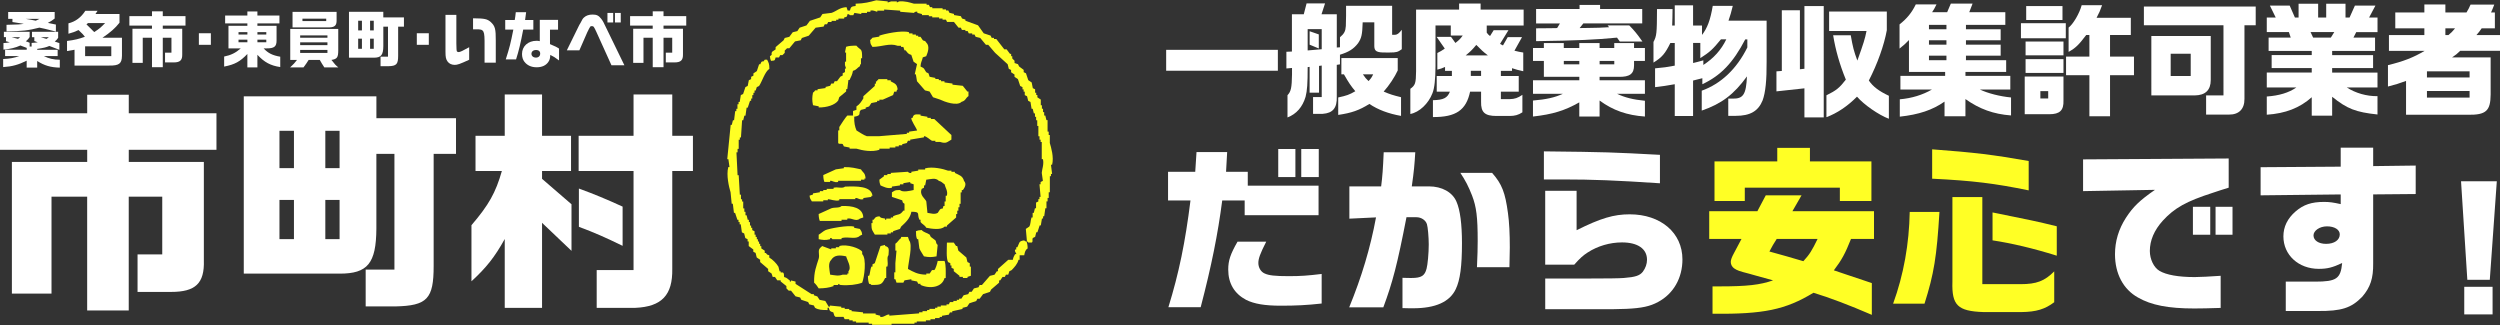<?xml version="1.0" encoding="UTF-8"?><svg xmlns="http://www.w3.org/2000/svg" viewBox="0 0 862.38 112.12"><rect x="0" y="0" width="862.38" height="112.12" fill="#333333" stroke="none"/><defs><style>.d{fill:#fff;}.e,.f{fill:#ffff25;}.f{fill-rule:evenodd;}</style></defs><g id="a"/><g id="b"><g id="c"><g><g><path class="d" d="M1.76,19.33v-2.17h7.46v-.64c-.83-.34-1-.4-2.19-.83-1.64,.76-3.55,1.23-5.84,1.42v-2.25c1.04-.06,1.4-.11,2.19-.28l-1.32-.36v-1.4h-.72v-1.85H10.23v1.81c-.38,.59-.59,.85-1.32,1.47,.53,.17,.66,.21,1.32,.51v1.3h.68v-1.25q1.36-.08,2.12-.21l-1.19-.45v-1.32h-.81v-1.85h9.03v2.06c-.34,.53-.53,.74-1.17,1.3l.42,.13c.25,.08,.49,.17,.72,.25,.06,.02,.21,.06,.45,.15v2.32c-1.3-.53-1.66-.66-3.46-1.34-1.13,.49-1.91,.68-4.18,1.02v.3h7.05v2.17h-4.76c1.72,.87,3.33,1.25,5.5,1.27v2.72c-3.17-.08-5.29-.7-7.8-2.29v2.29h-3.63v-2.4c-2.85,1.42-5.01,2.02-8.11,2.21v-2.78c2.17-.08,3.82-.38,5.56-1.02H1.76ZM4.29,6.5h-1.47v-2.36H18.86v2.25c-.76,.62-1.21,.89-2.36,1.51,1.06,.23,1.34,.3,2.78,.57v2.42l-.76-.19c-3.25-.83-3.46-.87-4.93-1.17-3.91,1-5.86,1.21-11.34,1.3v-2.27c4.31-.11,4.35-.11,5.95-.34-1.55-.28-2.12-.36-3.91-.62v-1.1Zm-.28,6.33q.74,.17,2.19,.57c.36-.23,.4-.28,.74-.57h-2.93Zm4.78-6.33c1.78,.28,2.06,.34,3.55,.64,.66-.3,.76-.36,1.3-.64h-4.84Zm5.27,6.33c1.32,.38,1.36,.38,1.98,.59,.38-.25,.45-.3,.83-.59h-2.8Z"/><path class="d" d="M23.61,8.05c2.4-.59,4.38-2.04,5.82-4.33h4.23l-.72,1.1h8.28v3.02c-1.47,1.87-3.23,3.42-5.88,5.18h6.73v6.2c-.04,2.72-.96,3.44-4.38,3.4h-11.98v-5.46c-1.17,.23-1.36,.25-2.59,.45v-3.48c2.76-.36,3.91-.64,6.16-1.44-.57-.79-.66-.85-2.19-2.32-1.25,.59-1.93,.85-3.48,1.27v-3.59Zm14.78,11.32v-3.38h-9.03v3.38h9.03ZM30.37,7.95l-.55,.45c1.57,1.51,1.78,1.72,2.68,2.66,1.64-1.04,2.34-1.64,3.76-3.1h-5.88Z"/><path class="d" d="M44.64,5.57h7.79v-1.66h3.72v1.66h7.84v3.27h-7.84v1.08h6.71v8.79c.06,2.06-.74,2.82-2.93,2.82h-3v-3.36h2.21v-5.16h-2.99v10.17h-3.72V13.02h-3.19v8.67h-3.55V9.92h6.73v-1.08h-7.79v-3.27Z"/><path class="d" d="M72.74,11.47v3.99h-4.14v-3.99h4.14Z"/><path class="d" d="M77.33,19.5c2.29-.45,3.97-1.27,5.71-2.8h-4.23v-7.8h6.52v-.83h-7.67v-2.72h7.67v-1.4h3.46v1.4h7.6v2.72h-7.6v.83h6.61v5.03c.02,2.12-.79,2.78-3.46,2.76h-1c1.53,1.66,3.08,2.42,5.73,2.87v3.57c-3.33-.49-5.48-1.64-7.88-4.23v4.35h-3.46v-4.63c-2.51,2.63-4.33,3.63-8.01,4.35v-3.48Zm8.01-7.58v-.83h-3.06v.83h3.06Zm0,2.65v-.89h-3.06v.89h3.06Zm6.52-2.65v-.83h-3.06v.83h3.06Zm0,2.65v-.89h-3.06v.89h3.06Z"/><path class="d" d="M116.68,9.97v7.37c0,2.46-.38,3.02-2.36,3.33,1.27,1.64,1.47,1.83,2.4,2.59h-4.84c-.85-1.3-1.1-1.74-1.57-2.59h-3.84c-.59,.96-.85,1.32-1.78,2.59h-4.63c1.21-1.1,1.59-1.55,2.4-2.59h-2.34V9.97h16.57Zm-.57-5.86v2.87c.04,1.7-.59,2.38-2.31,2.46h-12.89V4.1h15.21Zm-3.16,8.9v-.79h-9.41v.79h9.41Zm0,2.55v-.96h-9.41v.96h9.41Zm0,2.7v-1.04h-9.41v1.04h9.41Zm-.42-11v-.81h-8.2v.81h8.2Z"/><path class="d" d="M132.22,4.06v1.95h7.12v3.19h-2v10.03c0,2.93-.57,3.55-3.42,3.61h-2.65v-3.29h2.57V9.2h-1.61v6.69c-.02,3.1-.79,4.01-3.27,4.01h-8.58V4.06h11.85Zm-7.37,6.42v-3.33h-1.3v3.33h1.3Zm0,6.35v-3.5h-1.3v3.5h1.3Zm4.08-6.35v-3.33h-1.27v3.33h1.27Zm-1.27,2.85v3.5h1.27v-3.5h-1.27Z"/><path class="d" d="M147.92,11.47v3.99h-4.14v-3.99h4.14Z"/><path class="d" d="M157.42,5.12V14.96q.02,2.55,.19,2.76c.15,.17,.34,.25,.62,.25,.45,0,1.47-.47,3.61-1.68v4.33c-3.25,1.49-4.04,1.76-4.99,1.76-1.02,0-1.91-.4-2.44-1.13-.57-.76-.74-1.51-.74-3.36V5.12h3.76Zm9.73,16.48v-7.56c-.02-2.23-.19-3.06-.72-3.53-.32-.25-.66-.36-1.23-.38h-2.02v-3.82c4.06,.04,4.86,.23,6.12,1.3,1.49,1.42,1.74,2.34,1.72,6.46v7.54h-3.87Z"/><path class="d" d="M177.56,6.89c.19-1.08,.25-1.57,.36-2.68h3.57c-.23,1.78-.25,1.89-.36,2.68h2.85v3.33h-3.5c-.87,4.59-1.51,7.31-2.46,10.26h-3.55c1.38-4.35,1.61-5.29,2.61-10.26h-2.8v-3.33h3.29Zm8.65-.04h6.29v3.38h-2.78v4.99c2.15,.91,2.25,.98,3.12,1.53v4.1c-1.47-1.1-1.93-1.38-3.02-1.91-.04,1.15-.19,1.74-.68,2.44-.81,1.19-2.19,1.83-4.01,1.83s-3.23-.64-4.21-1.87c-.55-.68-.85-1.64-.85-2.72,0-2.66,2.08-4.55,5.03-4.55,.34,0,.59,.02,1.1,.13V6.84Zm-2.89,11.68c0,.79,.64,1.34,1.55,1.34s1.47-.53,1.47-1.4c0-.76-.53-1.23-1.44-1.23s-1.57,.53-1.57,1.3Z"/><path class="d" d="M199.82,8.63l.45-.76c.68-1.34,.72-1.4,1.19-1.85,.72-.66,1.7-1,2.95-1,1.42,0,2.12,.34,3.02,1.51,.57,.76,.76,1.13,1.78,3.29l6.18,12.7h-4.46l-5.25-11.6c-.81-1.74-.93-1.91-1.51-1.91s-.55,.02-1.61,2.17l-2.7,6.18h-4.33l4.29-8.73Zm11.7-4.16v3.27h-1.98v-3.27h1.98Zm2.61,0v3.27h-2v-3.27h2Z"/><path class="d" d="M217.36,5.57h7.8v-1.66h3.72v1.66h7.84v3.27h-7.84v1.08h6.71v8.79c.06,2.06-.74,2.82-2.93,2.82h-2.99v-3.36h2.21v-5.16h-3v10.17h-3.72V13.02h-3.19v8.67h-3.55V9.92h6.73v-1.08h-7.8v-3.27Z"/></g><path class="f" d="M354.25,83.3c-.13-1.45-.26-2.9-.39-4.34,.39-.26,.79-.53,1.18-.79,.55-.88,.39-2.1,.79-3.16h.39c0-.53,0-1.05,0-1.58h.39c.13-.53,.26-1.05,.39-1.58h.39v-1.97c.26-.13,.53-.26,.79-.39v-.79h.39v-.79h.39c-.13-1.45-.26-2.9-.39-4.34h.39v-.79c.26-.13,.53-.26,.79-.39-.13-.92-.26-1.84-.39-2.76,.05-1.15,.86-3.08,.39-4.74h-.39v-5.92h-.39v-.79h-.39v-1.18h-.39v-3.55h-.39v-1.97h-.39v-1.18h-.39v-1.18h-.39c-.13-.53-.26-1.05-.39-1.58h-.39c-.13-.79-.26-1.58-.39-2.37l-.79-.39c-.13-.53-.26-1.05-.39-1.58l-.79-.39v-1.18h-.39v-.79h-.39v-.79l-.79-.39c-.26-.79-.53-1.58-.79-2.37-.39-.26-.79-.53-1.18-.79v-.79c-.39-.26-.79-.53-1.18-.79v-.79c-.26-.13-.53-.26-.79-.39-.13-.53-.26-1.05-.39-1.58-1.45-1.32-2.9-2.63-4.34-3.95-.79-.92-1.58-1.84-2.37-2.76h-.79c-.66-.79-1.32-1.58-1.97-2.37-.53-.13-1.05-.26-1.58-.39-.13-.26-.26-.53-.39-.79h-.79v-.39h-1.18c-.13-.26-.26-.53-.39-.79h-.79v-.39h-1.18c-.13-.26-.26-.53-.39-.79h-.79c-.53-.66-1.05-1.32-1.58-1.97h-2.37c-.13-.26-.26-.53-.39-.79h-1.18v-.39h-1.18v-.39h-2.37v-.39h-1.18v-.39h-2.37v-.39c-.53-.13-1.05-.26-1.58-.39v-.39c-.77-.23-1.18,.39-1.18,.39-1.58-.13-3.16-.26-4.74-.39v-.39c-1.84-.13-3.68-.26-5.53-.39v.39c-.79,0-1.58,0-2.37,0v.39c-.35,.02-1.37-.7-2.37-.39v.39h-1.18v.39h-1.97v.39c-.79-.13-1.58-.26-2.37-.39-.13,.26-.26,.53-.39,.79h-1.18c-.45-.45,0-.16-.79-.39-.29,1.09-.11,.88-1.18,1.18v.39h-1.97v.39h-.79v.39h-1.58v.39c-.39,0-.79,0-1.18,0-.13,.26-.26,.53-.39,.79h-.79c-.13,.26-.26,.53-.39,.79-.92,.13-1.84,.26-2.76,.39-.79,.92-1.58,1.84-2.37,2.76-.79,.26-1.58,.53-2.37,.79-.13,.26-.26,.53-.39,.79-.66,.13-1.32,.26-1.97,.39-.66,.79-1.32,1.58-1.97,2.37h-.79l-.79,.79v.79l-.79,.79h-.79c-.13,.26-.26,.53-.39,.79h-1.18c-.31,1.18-.24,1.04-1.58,1.18-.23-.6-.3-.65-.39-1.58,1.22-.83,.17-.55,.79-1.58,.39-.26,.79-.53,1.18-.79v-.79c.92-.79,1.84-1.58,2.76-2.37,.13-.26,.26-.53,.39-.79,.53-.13,1.05-.26,1.58-.39,.39-.53,.79-1.05,1.18-1.58,.53-.13,1.05-.26,1.58-.39,.26-.39,.53-.79,.79-1.18,.79-.26,1.58-.53,2.37-.79,.39-.53,.79-1.05,1.18-1.58,1.18-.39,2.37-.79,3.55-1.18,.26-.39,.53-.79,.79-1.18,1.05-.13,2.11-.26,3.16-.39,1.82-.66,2.66-1.81,5.13-1.97,.13,.39,.26,.79,.39,1.18h.79c.29-1.27,.54-1.44,1.97-1.58v-.79c2.95-.07,4.81-.54,7.11-1.18,1.32,.13,2.63,.26,3.95,.39v.39c.39-.13,.79-.26,1.18-.39h1.97v.39c.26-.13,.53-.26,.79-.39,2.05-.17,3.72,.38,5.13,.79h4.34v.39h.79c.13,.26,.26,.53,.39,.79h.79v.39h3.55v.39h1.18v.39h.79c.13,.26,.26,.53,.39,.79,.53,.13,1.05,.26,1.58,.39v.39c.79,.13,1.58,.26,2.37,.39,.13,.26,.26,.53,.39,.79,.39,.13,.79,.26,1.18,.39v.39c1.45,.53,2.9,1.05,4.34,1.58,.66,.92,1.32,1.84,1.97,2.76,.79,.26,1.58,.53,2.37,.79,.13,.26,.26,.53,.39,.79h.79v.39h.79c.92,1.18,1.84,2.37,2.76,3.55h.79c.39,.53,.79,1.05,1.18,1.58h.39v.79h.39v.79l.79,.79v.79c.39,.13,.79,.26,1.18,.39,.13,.26,.26,.53,.39,.79,.53,.39,1.05,.79,1.58,1.18v.79c.26,.13,.53,.26,.79,.39,.26,.79,.53,1.58,.79,2.37,.39,.26,.79,.53,1.18,.79,.13,.66,.26,1.32,.39,1.97l.79,.39v1.18h.39v.79h.39v.79c.39,.26,.79,.53,1.18,.79v1.97h.39v1.18h.39c0,.39,0,.79,0,1.18h.39v1.18h.39c.13,.53,.26,1.05,.39,1.58h.39v3.95h.39v1.18h.39v2.76c.46,1.56,1.46,4.91,.79,7.5h-.39c.13,1.05,.26,2.11,.39,3.16h-.39v.79h-.39v5.53h-.39v1.97h-.39v1.18h-.39v2.37h-.39c-.13,.92-.26,1.84-.39,2.76h-.39v.79h-.39c-.13,.79-.26,1.58-.39,2.37h-.39c-.26,.79-.53,1.58-.79,2.37h-.39c-.13,.53-.26,1.05-.39,1.58-.26,.13-.53,.26-.79,.39-.35,.6,.17,1.25-.39,1.58h-1.18c-.33-.45,.05-.06-.39-.39ZM303.32,12.24v.39c-.79,.13-1.58,.26-2.37,.39-.04,.02-.44,.6-.79,.79,.09,1.7,.24,1.34,.79,2.37,3.3-.03,5.92-1.41,8.69-.39h1.18v.39h.79c.13,.39,.26,.79,.39,1.18h.39c.7,.8,.74,1.23,1.97,1.58,.26,.79,.53,1.58,.79,2.37,.39,.26,.79,.53,1.18,.79-.26,1.18-.53,2.37-.79,3.55h.39c.13,.79,.26,1.58,.39,2.37,.92,1.05,1.84,2.11,2.76,3.16,.53,.13,1.05,.26,1.58,.39,.39,.66,.79,1.32,1.18,1.97,.79,.26,1.58,.53,2.37,.79,1.63,.79,5.93,2.37,7.5,.79,1.46-.4,1.32-1.27,2.37-1.97v-1.58h-.39c-.53-.66-1.05-1.32-1.58-1.97-1.18-.13-2.37-.26-3.55-.39v-.39c-.92-.13-1.84-.26-2.76-.39v-.39h-1.18v-.39h-.79v-.39h-1.18v-.39c-.66-.13-1.32-.26-1.97-.39-.13-.39-.26-.79-.39-1.18-.26-.13-.53-.26-.79-.39-.86-1.24-.43-1.28-1.97-1.97,.1-1.64,.52-1.85,.79-3.16,.39-.13,.79-.26,1.18-.39,.59-1.36,1.32-3.51,0-4.74-.62-.96-.43-.24-1.18-.79-.26-.39-.53-.79-.79-1.18h-.79v-.39h-.79v-.39h-1.18v-.39h-1.18v-.39c-2.47-.8-8.79,.61-10.26,1.18Zm-11.84,12.63c-.26,.13-.53,.26-.79,.39v.79c-.26,.13-.53,.26-.79,.39-.39,.53-.79,1.05-1.18,1.58h-.79c-.13,.26-.26,.53-.39,.79h-.79c-.13,.26-.26,.53-.39,.79-.53,.13-1.05,.26-1.58,.39v.39l-2.76,.39v.39h-.79c-.19,.12-.32,.55-.79,.79-.33,1.72-.33,2.62,0,4.34l1.97,.39v.39c2.81,.04,5.6-.85,6.71-2.37,.13-.39,.26-.79,.39-1.18,.79-.66,1.58-1.32,2.37-1.97v-.79h.39c.13-1.05,.26-2.11,.39-3.16h.39c.52-1.07,.95-1.86,1.18-3.16,1.27-.34,1.4-1.01,2.37-1.58,.15-.86,.38-.75,.39-.79,0-.66,0-1.32,0-1.97h.39c.05-3.71-.43-2.54-1.97-4.34-1.41-.01-2.67,.06-3.55,.39-.13,.66-.26,1.32-.39,1.97h.39v3.16h-.39v1.18c.13,.39,.26,.79,.39,1.18h-.39v1.18Zm-39.87,32.77h-.39c-.75,2.82,.26,6.93,.79,8.69,.13,1.32,.26,2.63,.39,3.95h.39c.13,1.05,.26,2.11,.39,3.16h.39c.26,.79,.53,1.58,.79,2.37h.39v.79h.39v.79h.39c.13,.92,.26,1.84,.39,2.76,.26,.13,.53,.26,.79,.39,.13,.53,.26,1.05,.39,1.58,.26,.13,.53,.26,.79,.39v.79h.39v1.58c.53,.39,1.05,.79,1.58,1.18v.79c.26,.13,.53,.26,.79,.39,.13,.53,.26,1.05,.39,1.58,.39,.26,.79,.53,1.18,.79v.79c.92,.79,1.84,1.58,2.76,2.37v.79c.39,.26,.79,.53,1.18,.79,.13,.39,.26,.79,.39,1.18h.79c.26,.39,.53,.79,.79,1.18h1.18v.39c.66,.53,1.32,1.05,1.97,1.58v.79l.79,.79h.79c.53,.66,1.05,1.32,1.58,1.97,.53,.13,1.05,.26,1.58,.39,.13,.26,.26,.53,.39,.79,.79,.26,1.58,.53,2.37,.79,.13,.26,.26,.53,.39,.79,.53,.13,1.05,.26,1.58,.39,.13,.26,.26,.53,.39,.79,1.17,.73,2.45,.79,4.34,.79v-.79h.39c.35,1.17,.39,1.24,1.58,1.58,.13,.39,.26,.79,.39,1.18l.39,.39h2.76c.13,.26,.26,.53,.39,.79h1.58v.39h1.18v.39h1.18v.39h4.34v.39h1.18v.39h6.71v-.39h7.9v-.39h.79v-.39h3.16v-.39h1.58v-.39h1.58v-.39h1.58v-.39h.79v-.39c.79-.13,1.58-.26,2.37-.39,.13-.26,.26-.53,.39-.79h.79v-.39c1.18-.26,2.37-.53,3.55-.79v-.39c.53-.13,1.05-.26,1.58-.39,.26-.39,.53-.79,.79-1.18,.79-.26,1.58-.53,2.37-.79,.13-.26,.26-.53,.39-.79h.79c.39-.53,.79-1.05,1.18-1.58,.79-.26,1.58-.53,2.37-.79,.13-.26,.26-.53,.39-.79,.92-.79,1.84-1.58,2.76-2.37v-.79h.39c.26-.39,.53-.79,.79-1.18h.79c.13-.26,.26-.53,.39-.79h.79c.13-.39,.26-.79,.39-1.18,.26-.13,.53-.26,.79-.39,.93-.98,1.99-2.07,2.37-3.55h.39v-1.58h1.58c.2-1.09,.39-1.85,1.18-2.37-.02-1.13-.14-1.69-.39-2.37-.79-.24-.34,.05-.79-.39-2.03,.23-1.61,.93-2.37,2.37h-.39v.79h-.39c-.3,.82,.54,1.23,.39,1.58h-.39c-.37,.68-.63,1.06-.79,1.97h-1.58c-1.18,1.05-2.37,2.11-3.55,3.16v.79h-.39c-.26,.39-.53,.79-.79,1.18-.53,.13-1.05,.26-1.58,.39-.92,1.05-1.84,2.11-2.76,3.16h-.79c-.13,.26-.26,.53-.39,.79-.53,.13-1.05,.26-1.58,.39-.26,.39-.53,.79-.79,1.18h-.79c-.13,.26-.26,.53-.39,.79-.53,.13-1.05,.26-1.58,.39-.26,.39-.53,.79-.79,1.18h-.79v.39h-.79v.39h-1.18v.39h-1.18c-.13,.26-.26,.53-.39,.79h-.79v.39h-1.97v.39h-1.18v.39h-.79v.39h-1.97v.39h-.79v.39h-1.58v.39h-1.18v.39c-3.42,.26-6.84,.53-10.26,.79v-.39c-1.05-.15-1.99,1.14-3.16,.79v-.39c-.53-.13-1.05-.26-1.58-.39v-.39h-4.34v-.39c-1.32-.13-2.63-.26-3.95-.39v-.39h-.79v-.39h-1.58v-.39h-1.18v-.39c-1.32-.13-2.63-.26-3.95-.39v.39h-.39c-.39-.66-.79-1.32-1.18-1.97l-1.97-.39c-.26-.39-.53-.79-.79-1.18-.39-.13-.79-.26-1.18-.39v-.39h-.79c-1.84-1.18-3.68-2.37-5.53-3.55v-.79c-.53-.13-1.05-.26-1.58-.39v.39h-.39v-.39c-.81-.5-.87-.9-1.97-1.18-.11-.79,.04-1.18-.39-1.58h-.79v-.39h-.39c-.13-.53-.26-1.05-.39-1.58-.63-1.11-2.04-2.53-3.16-3.16v-.79c-.98-.27-.64-.2-1.18-.79h-.39v-.79c-.39-.26-.79-.53-1.18-.79v-.79h-.39v-.79h-.39v-.79h-.39v-.79h-.39v-.79h-.39v-.79h-.39v-1.18c-.26-.13-.53-.26-.79-.39v-.79h-.39v-.79h-.39v-1.18h-.39v-.79h-.39c-.13-.53-.26-1.05-.39-1.58h-.39v-1.18h-.39v-1.18h-.39v-2.37h-.39v-.79h-.39v-1.58h-.39c-.13-2.24-.26-4.47-.39-6.71h-.39c-.13-2.63-.26-5.26-.39-7.9h.39c0-.39,0-.79,0-1.18h.39v-3.16h.39v-.79h.39c.13-1.97,.26-3.95,.39-5.92h.39c.13-.53,.26-1.05,.39-1.58h.39c.13-.92,.26-1.84,.39-2.76h.39c.26-.79,.53-1.58,.79-2.37h.39v-.79h.39v-1.18h.39v-.79h.39v-.79h.39c.13-.39,.26-.79,.39-1.18l.79-.39c1.09-1.65,1.99-4.9,3.55-5.92,0-1.77-.26-2.16-.79-3.16h-.79c-.78,1.19-.43,.21-1.18,.79-.13,.26-.26,.53-.39,.79h-.39c-.26,.79-.53,1.58-.79,2.37-.39,.26-.79,.53-1.18,.79v.79c-.26,.13-.53,.26-.79,.39v.79c-.26,.13-.53,.26-.79,.39-.13,.66-.26,1.32-.39,1.97l-.79,.39c-.26,.79-.53,1.58-.79,2.37l-.79,.39c-.13,.79-.26,1.58-.39,2.37h-.39v.79h-.39v1.58h-.39v.79h-.39c-.13,1.05-.26,2.11-.39,3.16h-.39c-.13,.53-.26,1.05-.39,1.58h-.39c-.39,3.95-.79,7.9-1.18,11.84h.39c.13,.92,.26,1.84,.39,2.76Zm46.19-23.69c-.61,1.05-1.32,2.12-2.37,2.76v1.18l-1.18,.39v1.58h-1.97c-.26,.13-2.55,3.5-2.76,3.95v1.18h-.39v4.34c.32,.56,.98,.05,1.58,.39,.13,.26,.26,.53,.39,.79l1.97,.39v.39h2.37c2.16,.65,5.31,1.21,7.9,.39v-.39h3.55v-.39h1.97v-.39h1.18v-.39h1.18v-.39c.53-.13,1.05-.26,1.58-.39,.13-.26,.26-.53,.39-.79h.79v-.39c1.58-.26,3.16-.53,4.74-.79v-.39c.83-.08,2.15,1.31,2.76,1.58h1.18v.39h1.58c2.22,.7,2.35,.09,3.95-.79,0-.53,0-1.05,0-1.58-1.97-1.84-3.95-3.68-5.92-5.53h-1.18v-.39h-1.18v-.39c-.79-.13-1.58-.26-2.37-.39v-.39c-1.73-.06-2.39-.23-2.76,1.18h-.39c-.27,.74,1.73,3.45,1.97,4.34-.92,.13-1.84,.26-2.76,.39v.39h-.79v.39c-3.16,.26-6.32,.53-9.47,.79h-4.34c-1.22-.39-2.49-1.38-3.55-1.97-.56-1.35-.84-2.61-.79-4.74,2.95-.45,1.11-1.37,2.37-2.37,.53-.13,1.05-.26,1.58-.39v-.39l1.18-.39c.26-.39,.53-.79,.79-1.18l1.97-.39v-.39h.79v-.39h1.18c1.18-.53,2.37-1.05,3.55-1.58,.13-.39,.26-.79,.39-1.18h.79c.24-.79-.05-.34,.39-.79-.23-1.91-1.01-2.01-2.37-2.76v-.39c-.39,0-.79,0-1.18,0v-.39h-3.16v.39h-.39v.39h-.39v.79h-.39v.79c-1.32,1.18-2.63,2.37-3.95,3.55v.79Zm-6.71,23.69v.39c-.92,.13-1.84,.26-2.76,.39-1.45,.66-2.9,1.32-4.34,1.97,.02,1.13,.14,1.69,.39,2.37h1.97v-.39c.81-.13,1.47,.74,2.76,.39v-.39h7.9v-.39h1.18v-.39h.39c-.12-2.04-.84-1.92-1.58-3.16-1.92-.4-3.2-.83-5.92-.79Zm35.53,20.53h-.79c-1.23,1.28-4.57,.75-6.32,.39-.51-.96-1.54-1.33-1.97-1.97v-.79h-.39c-.98-2.09,.59-2.73-2.76-2.76-.48,2.41-2.06,3.73-3.55,5.13-.13,.26-.26,.53-.39,.79-.79,.26-1.58,.53-2.37,.79v.39h-.79v.39h-1.18v.39h-4.34c-.86-1.57-1.17-1.3-1.18-3.95h.39v-1.18h.39c.67-.83,.53-1.01,1.97-1.18,.57,.7,.87,.55,1.97,.79v.39h.39v-.39h1.58v-.39h.79v-.39c1.84-.95,2.25-.19,3.55-1.97h.39v-2.37c-.68-.44-.54-.25-.79-1.18-1.18-.39-2.37-.79-3.55-1.18v-1.58c1.22-.65,.71-.75,2.76-.79,.98,.93,3.66,.23,4.74,0v-1.97c-.39-.13-.79-.26-1.18-.39v-.39c-.79,.13-1.58,.26-2.37,.39v.39h-1.18v.39c-.92,.13-1.84,.26-2.76,.39v.39c-1.57,.48-3.04-.44-3.95-.79-.24-.63-.35-.94-.39-1.97,.53-.39,1.05-.79,1.58-1.18v-.39h1.18v-.39h1.18v-.39c1.97-.13,3.95-.26,5.92-.39,0,0,.33,.6,1.18,.39v-.39c.79-.13,1.58-.26,2.37-.39v-.39h2.37v-.39c2.56-.72,6.39,.22,7.9,.79h1.18v.39h1.18v.39c1.49,.77,2.68,.96,3.16,2.76,1.02,1.11,.17,2.39-.39,3.16h-.39v.79h-.39v3.95h-.39v1.18h-.39v1.18h-.39v1.18h-.39v1.18c-1.05,.92-2.11,1.84-3.16,2.76v.39Zm-.39-10.66h.39c.43-1.62-.53-2.75-.79-3.95-.84-.48-.86-.89-1.97-1.18-1.11-1.17-2.72-.59-4.34-.39-.13,.66-.26,1.32-.39,1.97h-.39v.79c-.26,.13-.53,.26-.79,.39-.92,2.17,1.21,3.36,1.58,4.34,.13,1.32,.26,2.63,.39,3.95,1.24,.15,2.4,.64,3.55,0,.26-.39,.53-.79,.79-1.18,.98-.74,.75,.43,1.18-1.18h.39v-1.58h.39v-1.97Zm-46.19,1.97h3.95v-.39h1.58v-.39c.74-.03,2.6,.79,3.95,.39v-.39h5.53v-.39c.89-.15,1.49,.77,2.76,.39v-.39c.92-.13,1.84-.26,2.76-.39v-.39h.39c-.37-3.43-5.57-3.3-9.47-3.16-.89,.79-2.56,0-3.95,.39v.39h-2.37v.39h-1.18v.39h-1.18v.39c-.79,.13-1.58,.26-2.37,.39v.39c-.39,.13-.79,.26-1.18,.39,.15,1.27,.36,1.15,.79,1.97Zm10.26,6.32h1.97v-.39c1.55-.39,2.95,1.22,4.34,0,.39-.13,.79-.26,1.18-.39-.11-3.38-3.81-4.1-7.5-3.95-.84,.79-2.33,.35-3.55,.79-1.45,.66-2.9,1.32-4.34,1.97,.02,1.13,.14,1.69,.39,2.37h7.5v-.39Zm-7.9,6.71c1.44,.26,2.26,.43,3.95,0v-.39c.66-.11,.69,.37,.79,.39h3.16v-.39c2.35-.64,4.9,.63,6.32-.79,.26-.13,.53-.26,.79-.39-.15-1.27-.36-1.15-.79-1.97l-1.97-.39v-.39c-2.04-.65-8.67,.66-9.87,1.18-.76,.33-1.61,1.17-2.37,1.58v1.58Zm34.74,3.16c.34,.94,1.14,1.93,1.58,2.76,1.72,.33,2.62,.33,4.34,0,.13-1.32,.26-2.63,.39-3.95-.79-.68-.33-.92-.79-1.58-.53-.39-1.05-.79-1.58-1.18-.13-.26-.26-.53-.39-.79-.94-.66-2.03-.74-2.76-1.58-1.04,.05-1.34,.16-1.97,.39,.04,1.24,.01,1.89,.39,2.76h.39c.13,1.05,.26,2.11,.39,3.16Zm8.69,10.26h.39c.02-2.01,.13-4.51-.39-5.92h-2.37c-.15,.81-.69,2.75-1.18,3.16h-.79c-.26,.39-.53,.79-.79,1.18-.39,0-.79,0-1.18,0v.39c-3.03-.04-4.43-.96-6.32-1.97,.08-2.03,1.77-8.37,.39-9.87-.13-.39-.26-.79-.39-1.18h-2.37v.39c-.83,.6-1.14,1.41-1.97,1.97v2.37h.39c-.13,1.45-.26,2.9-.39,4.34v3.16h-.39v2.37h.39c.13,.39,.26,.79,.39,1.18h2.37c.13-.26,.26-.53,.39-.79,.79-.13,1.58-.26,2.37-.39v.39l1.97,.39c.13,.26,.26,.53,.39,.79h.79v.39c3.24,1.48,7.48,.85,8.29-2.37Zm7.9-5.53c-.13-.53-.26-1.05-.39-1.58-.92-.79-1.84-1.58-2.76-2.37-.13-.53-.26-1.05-.39-1.58h-.39c-.26-.39-.53-.79-.79-1.18h-2.37c-.01,1.99-.3,5.37,.39,6.71,.26,.13,.53,.26,.79,.39v.79h.39v.79c.26,.13,.53,.26,.79,.39v.79c.66,.53,1.32,1.05,1.97,1.58v.39h1.18v.39h1.58v-.39c.39-.13,.79-.26,1.18-.39v-3.16h-.39v-1.18c-.26-.13-.53-.26-.79-.39Zm-28.42-5.53v-.39c-.53,.13-1.05,.26-1.58,.39l-1.97,5.92c-.26,.13-.53,.26-.79,.39v.79h-.39c-.35,.65-.48,2.69-.79,3.16h-.39c0,1.22,.12,2.03,.39,2.76,.79,.24,.34-.05,.79,.39,3.34,.05,3.64-.14,4.74-2.37h.39v-3.95h.39c.4-1.4-.36-3.03,.39-3.95,.09-1.92,.43-2.73-1.18-3.16Zm-22.9,4.34c.4-1.29-.36-2.73,.39-3.55,.3-.4,.49-.39,.79-.79,1.05,.39,2.11,.79,3.16,1.18v-.39h1.58v-.39h1.18v-.39c2.65-.83,7.26,.82,7.9,1.97v.79c1.62,1.56,.73,8.13,0,9.87-1.86,.7-4.67,1.05-7.5,.79-.26-.13-.53-.26-.79-.39v.39h-1.58v.39c-1.53,.57-3.19,.76-5.13,.79-.31-.57-1.09-1.58-1.58-1.97-.1-3.72,.78-5.7,1.58-8.29Zm3.95,5.53c1.71,.22,2.74,.56,4.34,0h1.58v-.39h.39v-.79c1.21-1.28-.49-3.9-.79-5.13-2.17-.47-4.03-.55-5.13,1.18-1.25,1.2-.6,3.4-.39,5.13Z"/><g><path class="d" d="M0,39.06H30.08v-6.39h14.34v6.39h30.25v12.62h-30.25v4.18h25.9v33.94c.25,7.95-2.87,10.9-11.31,10.9h-11.56v-12.95h8.52v-19.92h-11.56v39.26h-14.34v-39.26h-12.3v33.44H4.1V55.86H30.08v-4.18H0v-12.62Z"/><path class="d" d="M129.84,33.24v7.54h27.46v12.3h-7.71v38.69c0,11.31-2.21,13.69-13.2,13.93h-10.25v-12.71h9.92V53.08h-6.23v25.82c-.08,11.97-3.03,15.49-12.62,15.49h-33.12V33.24h45.74Zm-28.44,24.75v-12.87h-5v12.87h5Zm0,24.51v-13.53h-5v13.53h5Zm15.74-24.51v-12.87h-4.92v12.87h4.92Zm-4.92,10.98v13.53h4.92v-13.53h-4.92Z"/><path class="d" d="M164.03,58.98v-12.13h10.08v-14.26h12.87v14.26h10v12.13h-10v2.71l10.16,8.77v16.07l-10.16-9.67v29.35h-12.87v-23.77c-3.44,6.23-6.39,9.92-11.48,14.59v-19.35c5.98-6.97,8.36-11.23,10.49-18.69h-9.1Zm54.51-12.13v-14.26h13.36v14.26h7.13v12.13h-7.13v33.77c.16,9.02-3.61,13.03-12.71,13.44h-13.36v-13.03h12.71V58.98h-18.94v-12.13h18.94Zm-3.77,37.95c-6.07-2.95-9.59-4.51-15.08-6.56v-13.2c5.41,1.97,9.51,3.69,15.08,6.23v13.52Z"/></g><g><path class="d" d="M402.27,17.19h38.53v7.21h-38.53v-7.21Z"/><path class="d" d="M443.75,17.86l1.9-.08V4.92h4.09l.97-3.75h6.37l-1.22,3.75h5.27v11.47l1.1-.08v-3.46c1.48-1.27,1.9-2.07,2.02-3.88,.04-.55,.04-.59,.08-3.54V2.01h15.89V12h1.05c.72-.04,1.35-.51,2.28-1.73v6.7c-1.31,.97-1.85,1.14-4.13,1.14h-1.43c-3.04,.04-3.88-.42-3.92-2.15V7.7h-4.01c-.13,4.3-.42,5.48-1.6,7.21-1.52,1.98-3.2,3.04-6.24,3.96v3.33l-1.1,.17v10.96c.13,3.92-1.35,5.69-4.85,5.94h-3.33v-5.78h2.99v-10.88l-.93,.13v9.23h-3.25v-8.9l-.67,.08c0,5.78-.17,8.05-.72,10.24-1.05,3.54-3.16,5.94-6.24,7.13v-7.67c1.22-1.31,1.48-2.53,1.56-7.17v-2.23l-1.94,.17v-5.78Zm12.18-.89v-6.91h-4.85v7.34l4.85-.42Zm-1.01-5.1v4.85l-3.16-1.31v-4.64l3.16,1.1Zm6.7,21.75c2.91-.63,3.79-.93,5.9-2.15-1.64-1.98-2.23-2.87-3.92-5.82h-.89v-5.61h19.44v4.26c-1.01,2.23-2.99,5.23-4.85,7.29,2.15,.93,3.2,1.26,5.99,1.94v6.45c-4.3-.76-7.93-2.11-10.92-4.13-3.5,2.19-6.16,3.12-10.75,3.79v-6.03Zm8.52-7.97c.84,1.22,1.01,1.43,1.94,2.32,.89-.97,1.01-1.14,1.6-2.32h-3.54Z"/><path class="d" d="M495.81,18.28c1.22-.63,1.43-.72,2.57-1.52l-2.82-4.05h4.97l1.52,2.11c1.35-1.1,1.56-1.26,2.53-2.57h-4.13v-3.46h-5.27v13.96c-.04,4.68-.34,7.63-1.05,9.4-1.39,3.63-4.55,6.58-7.63,7.17v-8.69c1.69-1.22,1.94-1.9,1.98-6.03V3.32h14.84V1.21h7.42V3.32h14.84v5.48h-12.73v2.45c.42,.59,.51,.67,1.14,1.18l1.26-2.02h5.1l-2.91,4.72,1.01,.55,1.64-2.87h4.93l-2.61,4.68c1.43,.34,1.69,.42,3.04,.63v6.45c-1.9-.42-2.19-.51-3.88-1.05v.93h-3.84v1.77h6.16v5.4h-6.16v2.57h3.08c1.69-.04,2.74-.38,4.34-1.48v6.03c-1.39,.93-2.61,1.26-4.47,1.26h-4.47c-4.01,0-5.4-1.22-5.31-4.93v-3.46h-3.79c-1.35,6.41-4.89,8.81-12.82,8.77v-5.82c3.67-.08,4.98-.76,5.86-2.95h-4.55v-5.4h5.23v-1.77h-2.36v-1.35c-1.18,.55-1.39,.59-2.66,.93v-5.73Zm17.45,.84c-1.69-1.31-2.36-1.94-4.01-3.63-1.56,1.86-2.11,2.36-3.67,3.63h7.67Zm-2.36,7.08v-1.77h-3.54v1.77h3.54Z"/><path class="d" d="M528.81,34.68c4.51-.38,7.46-1.01,10.29-2.32h-10.29v-4.68h15.98v-1.18h-12.23v-5.48h-3.75v-4.47h3.75v-1.69h6.87v1.69h5.35v-1.69h7v1.69h5.06v-1.69h6.83v1.69h3.75v4.47h-3.75v1.52c0,2.91-1.48,4.05-5.27,3.96h-6.62v1.18h15.64v4.68h-9.61c2.61,1.26,5.61,2.02,9.61,2.4v5.44c-6.16-.42-11.09-2.15-15.64-5.52v5.52h-7v-4.89c-4.97,2.82-9.15,4.13-15.98,4.89v-5.52Zm16.06-31.58V1.71h7.08v1.39h14.54v4.98h-20.32l-1.27,1.6,2.87-.04c3.75-.04,4.13-.08,7.29-.25l-.51-.63h7.46c1.73,1.77,2.66,2.87,4.55,5.57h-7.8c-.46-.67-.55-.8-.97-1.35-7.38,.72-13.66,1.01-27.91,1.22v-4.43c2.45-.04,4.64-.04,4.85-.04l2.4-.04,.97-1.6h-8.22V3.11h14.97Zm-.08,19.1v-1.18h-5.35v1.18h5.35Zm12.06,0v-1.18h-5.06v1.18h5.06Z"/><path class="d" d="M576.95,3.11c-.04,2.91-.04,3.42-.13,5.69h.89V1.84h6.32v6.96h3.08v3.25c1.85-2.4,2.87-5.1,3.71-10.03h6.91c-.63,2.57-.76,2.95-1.48,5.1h13.15v14.08c.04,6.49-.38,10.71-1.39,13.45-1.52,3.71-4.3,5.31-9.27,5.31h-2.57v-5.94h1.43c3.75,.08,4.72-1.39,5.02-7.67-4.51,6.24-8.77,9.44-15.6,11.8v-6.87c6.62-2.36,12.06-7.5,15.73-14.92v-2.78h-.72c-4.22,8.09-8.43,12.48-14.8,15.47v-2.07l-3.2,.8v12.23h-6.32v-10.96c-2.87,.51-4.17,.72-6.79,1.01v-6.49c2.82-.25,4.13-.42,6.79-.93v-7.8h-1.52c-1.77,3.63-2.87,4.93-5.82,6.75v-7.12c1.1-2.11,1.18-2.87,1.22-11.34h5.35Zm7.08,18.63c1.43-.34,1.73-.42,3.54-.93v1.6c3.58-2.32,6.16-5.19,7.93-8.85h-1.85c-2.82,3.46-3.88,4.43-7.12,6.49v-5.23h-2.49v6.91Z"/><path class="d" d="M614.64,24.48V3.53h6.24V23.89l1.56-.17V2.09h6.66V40.5h-6.66v-10.03l-9.65,1.05v-6.91l1.85-.13Zm23.78-12.31c.72,4.09,1.05,5.4,2.28,8.73,2.15-5.99,2.61-7.46,3.16-10.2h-12.9V3.99h19.9v6.45c-.93,5.14-3.25,11.64-6.2,17.33,1.43,2.11,3.5,3.67,6.91,5.27v7.93c-3.5-1.31-8.6-4.85-11-7.63-3.2,3.25-6.87,5.73-10.54,7.08v-7.55c3.37-1.64,4.51-2.57,6.7-5.4-2.11-5.14-3.58-10.29-4.38-15.3h6.07Z"/><path class="d" d="M668.01,1.5c-.72,1.43-.84,1.69-1.52,2.7h5.19l1.26-2.95h7.5l-1.14,2.95h12.44v4.38h-13.58v1.52h11.97v3.79h-11.97v1.52h11.97v3.79h-11.97v1.56h13.87v4.05h-14.04v1.35h15.47v4.72h-10.5c2.78,1.31,6.83,2.36,10.75,2.74v6.2c-6.07-.46-10.84-2.19-15.73-5.65v5.94h-7.21v-5.06c-4.17,2.91-8.85,4.47-15.43,5.19v-5.99c4.09-.34,7.88-1.52,11.09-3.37h-10.88v-4.72h15.43v-1.35h-12.48V13.81c-1.22,1.31-1.52,1.52-3.25,2.95V8.42c2.61-2.07,4.22-4.05,5.61-6.91h7.12Zm3.42,8.6v-1.52h-6.03v1.52h6.03Zm0,5.31v-1.52h-6.03v1.52h6.03Zm0,5.35v-1.56h-6.03v1.56h6.03Z"/><path class="d" d="M712.6,8v5.19h-15.47V8h15.47Zm-.8,18.42v8.22c.13,3.42-1.26,4.76-4.85,4.76h-8.52v-12.99h13.36Zm0-7.34h-13.07v-4.76h13.07v4.76Zm-13.07,1.31h13.07v4.76h-13.07v-4.76Zm.21-18.3h12.52V6.9h-12.52V2.09Zm7.59,31.87v-2.53h-2.7v2.53h2.7Zm14.21-14.42v-7.46h-1.1c-2.61,3.46-3.67,4.47-6.07,5.82V9.51c1.6-1.22,3.75-4.89,4.51-7.72h7.04c-.67,1.9-.97,2.57-1.9,4.34h11.81v5.94h-7.17v7.46h8.26v6.41h-8.26v14.17h-7.12v-14.17h-8.05v-6.41h8.05Z"/><path class="d" d="M778.11,2.26v6.45h-3.88v25.38c.04,3.5-1.9,5.48-5.35,5.44h-7.88v-6.62h5.99V8.71h-27.45V2.26h38.58Zm-15.51,10.16v15.18c0,3.46-1.85,5.27-5.48,5.31h-15.01V12.42h20.49Zm-6.91,13.79v-7.67h-6.91v7.67h6.91Z"/><path class="d" d="M785.02,6.06l-2.02-4.13h6.83l1.81,4.13h1.26V1.29h6.75V6.06h2.78V1.29h6.66V6.06h1.39l1.85-4.13h7.08l-2.19,4.13h2.91v5.02h-7.34l-.97,1.9h7.46v4.6h-14.8v1.43h14.12v4.47h-14.12v1.56h15.64v5.14h-10.58c3.04,1.94,6.79,3.04,10.58,2.99v6.32c-7.5-.8-10.46-1.94-15.64-6.11v6.53h-7.04v-6.37c-4.17,3.71-9.11,5.61-15.51,6.03v-6.28c4.22-.29,7.63-1.31,10.2-3.12h-10.2v-5.14h15.51v-1.56h-13.83v-4.47h13.83v-1.43h-14.88v-4.6h7.63l-.63-1.9h-7.63V6.06h3.08Zm19.01,6.91l1.18-1.9h-8.18l.89,1.9h6.11Z"/><path class="d" d="M824.06,12.09h12.23v-2.32h-10.03V4.29h10.03V1.55h7.25v2.74h7.29c.76-1.26,.84-1.48,1.39-2.7h8.18c-.51,1.31-.55,1.48-1.1,2.7h1.31v5.48h-4.55c-.8,1.14-.93,1.31-1.81,2.32h8.14v5.44h-13.74c-1.18,1.14-1.39,1.31-2.82,2.28h13.32v12.82c-.04,5.61-1.6,7.04-7.76,6.96h-21.42v-11.68c-2.7,.97-3.16,1.14-6.24,1.94v-7.38c5.27-1.26,8.85-2.66,12.65-4.93h-12.31v-5.44Zm27.83,14.63v-2.11h-14.71v2.11h14.71Zm0,6.96v-2.28h-14.71v2.28h14.71Zm-8.35-23.9v2.32h1.05c1.14-.97,1.31-1.14,2.28-2.32h-3.33Z"/></g><g><path class="d" d="M402.92,59.26h9.38l.44-6.8h10.57l-.38,6.8h7.49v4.78h24.42v10.2h-25.49v-5.1h-7.74c-1.51,11.64-3.71,22.6-7.43,36.82h-11.14c3.65-11.83,5.79-22.22,7.62-36.82h-7.74v-9.88Zm33.86,24.11c-2.14,4.22-2.71,5.85-2.71,7.36s.82,3.02,2.14,3.59c1.45,.69,3.52,.94,8.37,.94,4.15,0,6.67-.19,11.33-.76v10.2c-5.1,.57-8.94,.75-14.1,.75-5.54,0-9.19-.63-11.96-2.01-4.03-2.14-6.17-5.66-6.17-10.45,0-3.15,.76-5.35,3.21-9.63h9.88Zm10.07-31.97v9.69h-5.92v-9.69h5.92Zm8.06,0v9.69h-6.04v-9.69h6.04Z"/><path class="d" d="M476.43,64.29c.44-3.46,.63-5.92,.88-11.77h10.89c-.25,4.22-.44,6.48-1.2,11.77h5.92c4.47,0,8.12,2.01,9.5,5.29,1.26,2.83,1.89,7.8,1.89,14.29,0,7.93-.63,12.71-2.14,15.86-2.08,4.41-6.99,6.61-14.73,6.61-.88,0-2.14,0-3.65-.06v-10.45c1.13,.06,2.9,.06,3.15,.06,3.34,0,4.53-.76,5.16-3.21,.38-1.38,.75-5.41,.75-8.37,0-2.39-.31-6.04-.63-6.99-.44-1.38-1.95-2.39-3.65-2.39h-3.4c-3.15,16.24-4.78,22.47-7.99,31.09h-11.77c4.28-10.45,7.3-20.46,9.25-31.03l-9.19,.44v-11.14h10.95Zm38.27-4.66c3.4,3.84,4.53,6.8,5.48,13.91,.44,3.15,.63,7.11,.63,11.83,0,1.57-.06,3.27-.13,6.8h-11.2c.19-4.34,.25-6.48,.25-9,0-8.31-.44-11.83-1.95-15.74-1.2-3.08-2.27-5.16-4.03-7.8h10.95Z"/><path class="d" d="M572.6,63.22c-15.23-1.01-23.35-1.32-33.17-1.32h-6.86v-9.69c21.97,.25,23.35,.31,40.03,1.2v9.82Zm-39.59,32.86h13.97q11.08,0,13.16-.19c4.03-.31,5.48-.82,6.55-2.14,.94-1.26,1.45-2.71,1.45-4.15,0-3.78-3.21-5.98-8.62-5.98-4.22,0-8.43,1.26-11.83,3.46-1.57,1.01-2.64,1.95-4.66,4.22h-10.01v-25.49h10.83v13.6c8.31-4.15,12.84-5.48,18.32-5.48,10.7,0,18.19,6.36,18.19,15.55,0,6.42-3.08,11.83-8.37,14.67-2.77,1.51-5.6,2.14-11.01,2.39-2.64,.13-4.66,.13-13.91,.13h-14.04v-10.57Z"/><path class="e" d="M589.59,72.85h16.62l2.9-5.48h12.34l-3.15,5.48h28.14v9.57h-7.93c-2.01,5.04-3.15,7.18-5.92,10.83l4.47,1.51,5.48,1.83,3.15,1.07v10.95c-7.74-3.34-14.67-5.98-20.14-7.62-9.63,5.85-17.18,7.43-34.81,7.24v-9.44h2.45c9.5,0,13.91-.5,18.44-2.08-6.04-1.64-6.8-1.89-8.18-2.27-3.65-.94-4.15-1.13-5.29-1.89-.69-.5-1.13-1.32-1.13-2.2,0-.69,.38-1.7,1.07-2.96q2.14-3.97,2.64-4.97h-11.14v-9.57Zm23.48-17.18v-4.66h11.27v4.66h21.21v13.66h-10.89v-4.59h-32.79v4.59h-10.45v-13.66h21.65Zm-.19,26.75c-1.2,1.89-1.38,2.2-2.52,4.34,5.04,1.38,6.99,1.95,11.71,3.34,2.14-2.33,2.96-3.65,4.91-7.68h-14.1Z"/><path class="e" d="M669.02,73.1c-.94,15.48-1.89,21.34-5.16,31.66h-10.83c3.65-10.01,5.54-20.71,5.73-31.66h10.26Zm30.78-7.43c-11.64-2.39-19.2-3.34-33.3-4.03v-10.13c14.41,1.07,21.27,1.89,33.3,4.03v10.13Zm-15.99,2.33v30.02h13.22c5.48,0,8.25-1.07,11.58-4.41v10.64c-3.15,2.39-6.17,3.34-11.33,3.4h-13.09c-8.88-.31-10.95-2.33-10.7-10.45v-29.21h10.32Zm25.68,20.2c-8.25-2.58-15.55-4.28-22.16-5.29v-9.63c13.41,2.71,14.98,3.02,22.16,4.78v10.13Z"/><path class="d" d="M718.56,54.98l50.23-.31v10.07c-1.89,.57-3.59,1.13-5.29,1.7-9.38,3.02-13.41,5.29-17.44,9.69-2.96,3.27-4.47,6.8-4.47,10.45,0,2.83,1.38,5.73,3.34,6.86,2.33,1.38,6.48,2.14,12.15,2.14,1.89,0,5.22-.19,8.94-.44v11.08c-3.78,.13-7.11,.19-9.13,.19-8.88,0-14.79-1.13-19.39-3.78-5.1-2.83-7.93-8.25-7.93-14.92,0-4.47,1.26-8.69,3.78-12.59,2.46-3.78,4.72-5.98,10.01-9.63l-24.8,.44v-10.95Zm37.89,16.36h5.98v9.63h-5.98v-9.63Zm13.66,0v9.63h-5.85v-9.63h5.85Z"/><path class="d" d="M779.8,57.68l27.63-.19v-6.55h11.2v6.36l14.67-.19v9.82l-14.67,.13v23.85c.06,5.04-.94,8.18-3.78,11.46-3.78,3.9-7.18,4.97-15.29,4.91h-11.08v-10.13h10.13c7.36,0,8.81-1.01,9.32-6.42-3.34,1.57-5.16,2.01-8.06,2.01-6.99,0-12.21-4.78-12.21-11.2,0-3.27,1.38-6.17,4.22-8.62,2.71-2.33,5.48-3.27,9.82-3.27,1.89,0,3.15,.19,5.73,.76v-3.34l-27.63,.31v-9.69Zm18.25,23.54c0,1.7,1.76,2.9,4.34,2.9,2.83,0,4.72-1.32,4.72-3.27,0-1.64-1.83-2.77-4.41-2.77s-4.66,1.51-4.66,3.15Z"/><path class="d" d="M861.28,62.53l-2.42,33.99h-7.75l-2.17-33.99h12.34Zm-1.46,36.41v9.52h-9.77v-9.52h9.77Z"/></g></g></g></g></svg>